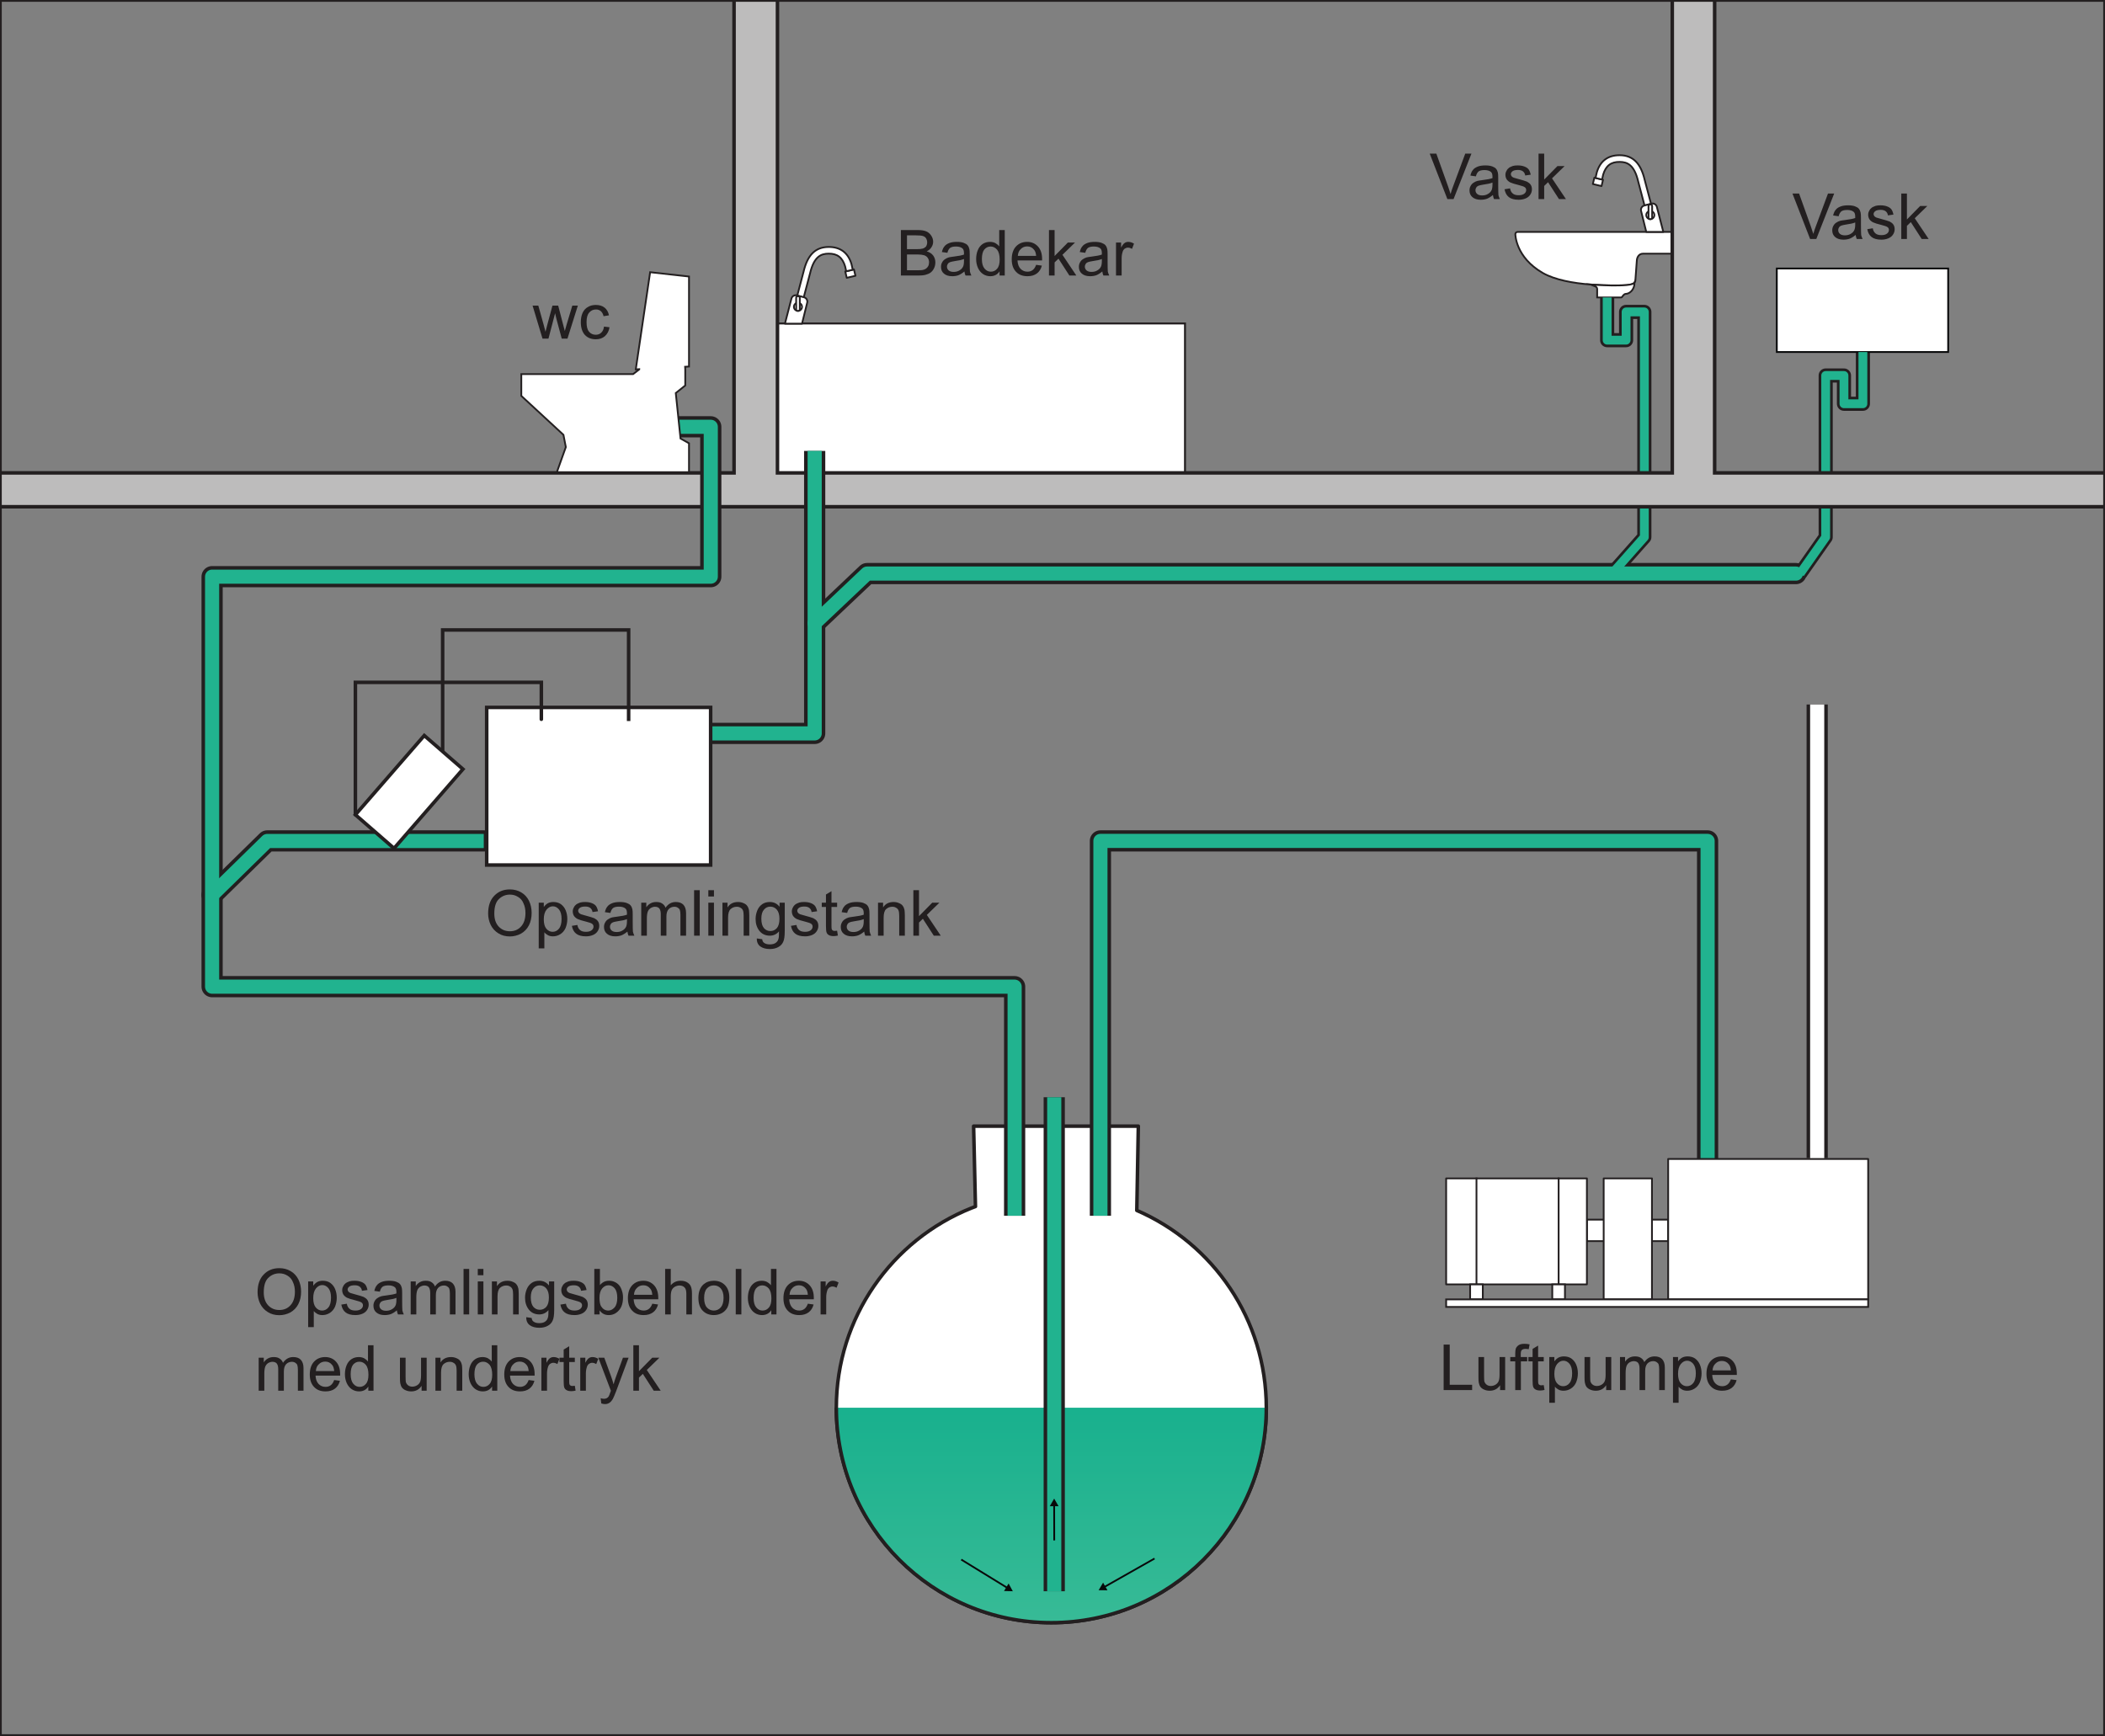 <?xml version="1.0" encoding="UTF-8"?>
<svg xmlns="http://www.w3.org/2000/svg" xmlns:xlink="http://www.w3.org/1999/xlink" width="297.89pt" height="245.7pt" viewBox="0 0 297.89 245.7" version="1.1">
<rect x="0" y="0" width="297.89" height="245.7" fill="#808080" stroke="none"/>
<defs>
<g>
<symbol overflow="visible" id="glyph0-0">
<path style="stroke:none;" d="M 5.625 0 L 5.625 -5.625 L 1.125 -5.625 L 1.125 0 Z M 1.266 -5.484 L 5.484 -5.484 L 5.484 -0.141 L 1.266 -0.141 Z M 1.266 -5.484 "/>
</symbol>
<symbol overflow="visible" id="glyph0-1">
<path style="stroke:none;" d="M 2.281 0 L 3.219 -3.594 L 3.406 -2.797 L 4.156 0 L 4.969 0 L 6.438 -4.672 L 5.656 -4.672 L 4.844 -1.969 L 4.594 -1.078 L 4.359 -1.969 L 3.656 -4.672 L 2.844 -4.672 L 2.109 -1.938 C 1.953 -1.344 1.875 -1.031 1.859 -0.969 L 1.594 -1.984 L 0.844 -4.672 L 0.031 -4.672 L 1.438 0 Z M 2.281 0 "/>
</symbol>
<symbol overflow="visible" id="glyph0-2">
<path style="stroke:none;" d="M 3.25 -0.844 C 3.047 -0.641 2.781 -0.547 2.469 -0.547 C 2.094 -0.547 1.766 -0.688 1.531 -0.969 C 1.281 -1.266 1.172 -1.703 1.172 -2.344 C 1.172 -2.969 1.297 -3.406 1.547 -3.688 C 1.797 -3.984 2.109 -4.125 2.516 -4.125 C 2.781 -4.125 3 -4.047 3.188 -3.891 C 3.375 -3.719 3.516 -3.484 3.578 -3.172 L 4.344 -3.297 C 4.25 -3.766 4.047 -4.125 3.719 -4.391 C 3.406 -4.641 2.984 -4.766 2.484 -4.766 C 2.094 -4.766 1.703 -4.688 1.375 -4.484 C 1.031 -4.297 0.781 -4.016 0.609 -3.641 C 0.438 -3.266 0.359 -2.812 0.359 -2.328 C 0.359 -1.531 0.562 -0.938 0.938 -0.516 C 1.328 -0.109 1.844 0.094 2.484 0.094 C 2.984 0.094 3.422 -0.047 3.766 -0.344 C 4.109 -0.656 4.344 -1.078 4.422 -1.609 L 3.641 -1.703 C 3.594 -1.312 3.453 -1.031 3.25 -0.844 Z M 3.25 -0.844 "/>
</symbol>
<symbol overflow="visible" id="glyph0-3">
<path style="stroke:none;" d="M 3.109 0 C 3.531 0 3.875 -0.031 4.156 -0.109 C 4.438 -0.188 4.672 -0.281 4.859 -0.422 C 5.047 -0.562 5.219 -0.766 5.344 -1.031 C 5.469 -1.281 5.531 -1.562 5.531 -1.875 C 5.531 -2.234 5.422 -2.562 5.219 -2.844 C 5 -3.125 4.703 -3.312 4.312 -3.422 C 4.609 -3.578 4.844 -3.766 4.984 -4.016 C 5.141 -4.25 5.219 -4.516 5.219 -4.797 C 5.219 -5.094 5.125 -5.375 4.953 -5.641 C 4.781 -5.906 4.547 -6.125 4.25 -6.25 C 3.953 -6.375 3.562 -6.438 3.078 -6.438 L 0.656 -6.438 L 0.656 0 Z M 1.516 -5.688 L 2.797 -5.688 C 3.266 -5.688 3.594 -5.656 3.781 -5.594 C 3.969 -5.531 4.125 -5.422 4.219 -5.266 C 4.312 -5.109 4.375 -4.906 4.375 -4.703 C 4.375 -4.469 4.312 -4.281 4.219 -4.125 C 4.094 -3.984 3.938 -3.875 3.719 -3.812 C 3.562 -3.766 3.281 -3.734 2.906 -3.734 L 1.516 -3.734 Z M 1.516 -2.984 L 3 -2.984 C 3.406 -2.984 3.719 -2.938 3.938 -2.875 C 4.172 -2.797 4.344 -2.672 4.453 -2.5 C 4.578 -2.328 4.641 -2.109 4.641 -1.875 C 4.641 -1.672 4.594 -1.469 4.516 -1.328 C 4.422 -1.156 4.312 -1.047 4.188 -0.969 C 4.062 -0.875 3.891 -0.812 3.703 -0.781 C 3.594 -0.766 3.391 -0.75 3.109 -0.75 L 1.516 -0.75 Z M 1.516 -2.984 "/>
</symbol>
<symbol overflow="visible" id="glyph0-4">
<path style="stroke:none;" d="M 3.797 0 L 4.625 0 C 4.531 -0.188 4.469 -0.375 4.422 -0.562 C 4.406 -0.75 4.391 -1.219 4.391 -1.953 L 4.391 -3 C 4.391 -3.359 4.375 -3.594 4.344 -3.734 C 4.297 -3.953 4.219 -4.125 4.094 -4.281 C 3.984 -4.422 3.797 -4.531 3.547 -4.625 C 3.297 -4.719 2.969 -4.766 2.578 -4.766 C 2.172 -4.766 1.812 -4.719 1.516 -4.609 C 1.203 -4.484 0.969 -4.344 0.812 -4.125 C 0.641 -3.938 0.531 -3.656 0.453 -3.328 L 1.234 -3.219 C 1.312 -3.562 1.453 -3.781 1.625 -3.922 C 1.812 -4.047 2.078 -4.109 2.453 -4.109 C 2.859 -4.109 3.156 -4.016 3.359 -3.844 C 3.516 -3.719 3.578 -3.484 3.578 -3.172 C 3.578 -3.141 3.578 -3.062 3.578 -2.969 C 3.281 -2.859 2.812 -2.766 2.156 -2.688 C 1.859 -2.656 1.625 -2.609 1.453 -2.578 C 1.25 -2.516 1.062 -2.438 0.891 -2.312 C 0.719 -2.203 0.578 -2.047 0.484 -1.859 C 0.375 -1.672 0.328 -1.453 0.328 -1.234 C 0.328 -0.844 0.453 -0.516 0.734 -0.281 C 1.016 -0.031 1.406 0.094 1.922 0.094 C 2.234 0.094 2.531 0.047 2.797 -0.047 C 3.062 -0.156 3.344 -0.328 3.641 -0.578 C 3.672 -0.359 3.719 -0.172 3.797 0 Z M 3.578 -2.047 C 3.578 -1.703 3.531 -1.438 3.453 -1.266 C 3.344 -1.031 3.172 -0.859 2.922 -0.719 C 2.688 -0.578 2.422 -0.516 2.109 -0.516 C 1.797 -0.516 1.562 -0.594 1.406 -0.734 C 1.25 -0.875 1.172 -1.047 1.172 -1.266 C 1.172 -1.391 1.203 -1.516 1.281 -1.625 C 1.344 -1.75 1.453 -1.828 1.594 -1.891 C 1.734 -1.938 1.969 -2 2.281 -2.047 C 2.859 -2.125 3.297 -2.219 3.578 -2.344 Z M 3.578 -2.047 "/>
</symbol>
<symbol overflow="visible" id="glyph0-5">
<path style="stroke:none;" d="M 4.344 0 L 4.344 -6.438 L 3.562 -6.438 L 3.562 -4.125 C 3.422 -4.312 3.234 -4.469 3.016 -4.594 C 2.797 -4.703 2.547 -4.766 2.266 -4.766 C 1.875 -4.766 1.531 -4.672 1.219 -4.469 C 0.922 -4.266 0.688 -3.984 0.531 -3.594 C 0.375 -3.219 0.297 -2.797 0.297 -2.328 C 0.297 -1.859 0.391 -1.438 0.562 -1.062 C 0.734 -0.703 0.969 -0.406 1.281 -0.203 C 1.594 0 1.938 0.094 2.297 0.094 C 2.875 0.094 3.312 -0.141 3.609 -0.594 L 3.609 0 Z M 1.453 -3.688 C 1.703 -3.969 1.984 -4.109 2.344 -4.109 C 2.703 -4.109 3 -3.953 3.266 -3.656 C 3.5 -3.359 3.625 -2.891 3.625 -2.266 C 3.625 -1.688 3.516 -1.25 3.266 -0.969 C 3.031 -0.688 2.734 -0.547 2.375 -0.547 C 2.031 -0.547 1.734 -0.688 1.484 -0.984 C 1.234 -1.281 1.109 -1.734 1.109 -2.328 C 1.109 -2.938 1.219 -3.391 1.453 -3.688 Z M 1.453 -3.688 "/>
</symbol>
<symbol overflow="visible" id="glyph0-6">
<path style="stroke:none;" d="M 3.297 -0.781 C 3.094 -0.625 2.844 -0.547 2.562 -0.547 C 2.156 -0.547 1.844 -0.688 1.578 -0.953 C 1.312 -1.234 1.172 -1.625 1.141 -2.141 L 4.625 -2.141 C 4.625 -2.219 4.625 -2.297 4.625 -2.344 C 4.625 -3.109 4.422 -3.703 4.031 -4.125 C 3.641 -4.547 3.125 -4.766 2.516 -4.766 C 1.859 -4.766 1.344 -4.547 0.938 -4.125 C 0.531 -3.688 0.328 -3.078 0.328 -2.297 C 0.328 -1.531 0.531 -0.953 0.938 -0.531 C 1.328 -0.109 1.875 0.094 2.562 0.094 C 3.094 0.094 3.531 -0.031 3.891 -0.297 C 4.234 -0.562 4.469 -0.922 4.594 -1.406 L 3.781 -1.516 C 3.656 -1.172 3.5 -0.938 3.297 -0.781 Z M 1.609 -3.75 C 1.844 -4 2.156 -4.125 2.516 -4.125 C 2.922 -4.125 3.234 -3.969 3.484 -3.656 C 3.656 -3.469 3.75 -3.172 3.781 -2.781 L 1.188 -2.781 C 1.219 -3.188 1.344 -3.516 1.609 -3.75 Z M 1.609 -3.75 "/>
</symbol>
<symbol overflow="visible" id="glyph0-7">
<path style="stroke:none;" d="M 1.391 0 L 1.391 -1.859 L 1.938 -2.391 L 3.484 0 L 4.469 0 L 2.5 -2.938 L 4.281 -4.672 L 3.266 -4.672 L 1.391 -2.766 L 1.391 -6.438 L 0.594 -6.438 L 0.594 0 Z M 1.391 0 "/>
</symbol>
<symbol overflow="visible" id="glyph0-8">
<path style="stroke:none;" d="M 1.375 0 L 1.375 -2.438 C 1.375 -2.766 1.422 -3.078 1.516 -3.359 C 1.562 -3.547 1.672 -3.688 1.797 -3.797 C 1.938 -3.891 2.094 -3.953 2.266 -3.953 C 2.453 -3.953 2.641 -3.891 2.844 -3.781 L 3.125 -4.516 C 2.844 -4.688 2.578 -4.766 2.312 -4.766 C 2.125 -4.766 1.953 -4.719 1.797 -4.609 C 1.641 -4.516 1.469 -4.281 1.297 -3.953 L 1.297 -4.672 L 0.578 -4.672 L 0.578 0 Z M 1.375 0 "/>
</symbol>
<symbol overflow="visible" id="glyph0-9">
<path style="stroke:none;" d="M 3.406 0 L 5.938 -6.438 L 5.062 -6.438 L 3.328 -1.766 C 3.188 -1.406 3.078 -1.062 2.984 -0.719 C 2.875 -1.031 2.766 -1.391 2.641 -1.766 L 0.969 -6.438 L 0.031 -6.438 L 2.531 0 Z M 3.406 0 "/>
</symbol>
<symbol overflow="visible" id="glyph0-10">
<path style="stroke:none;" d="M 0.891 -0.281 C 1.203 -0.031 1.672 0.094 2.281 0.094 C 2.641 0.094 2.969 0.031 3.266 -0.094 C 3.562 -0.219 3.766 -0.391 3.922 -0.625 C 4.078 -0.859 4.156 -1.109 4.156 -1.375 C 4.156 -1.641 4.094 -1.875 3.969 -2.047 C 3.844 -2.234 3.656 -2.359 3.453 -2.469 C 3.219 -2.562 2.828 -2.688 2.281 -2.828 C 1.891 -2.938 1.656 -3 1.578 -3.031 C 1.438 -3.094 1.344 -3.156 1.281 -3.234 C 1.219 -3.328 1.172 -3.422 1.172 -3.516 C 1.172 -3.688 1.266 -3.828 1.406 -3.938 C 1.562 -4.062 1.828 -4.125 2.188 -4.125 C 2.5 -4.125 2.734 -4.047 2.891 -3.922 C 3.062 -3.781 3.172 -3.594 3.203 -3.344 L 3.984 -3.453 C 3.922 -3.766 3.828 -4 3.703 -4.188 C 3.578 -4.359 3.359 -4.516 3.094 -4.609 C 2.812 -4.719 2.5 -4.766 2.141 -4.766 C 1.891 -4.766 1.656 -4.75 1.453 -4.688 C 1.234 -4.609 1.078 -4.531 0.938 -4.453 C 0.781 -4.328 0.641 -4.188 0.562 -4 C 0.453 -3.828 0.406 -3.641 0.406 -3.422 C 0.406 -3.203 0.469 -2.984 0.578 -2.797 C 0.703 -2.625 0.875 -2.469 1.094 -2.359 C 1.328 -2.25 1.719 -2.125 2.297 -1.984 C 2.734 -1.875 3 -1.781 3.109 -1.703 C 3.266 -1.609 3.344 -1.469 3.344 -1.281 C 3.344 -1.094 3.266 -0.922 3.094 -0.781 C 2.906 -0.625 2.641 -0.547 2.281 -0.547 C 1.906 -0.547 1.625 -0.625 1.438 -0.797 C 1.234 -0.969 1.109 -1.203 1.062 -1.516 L 0.281 -1.391 C 0.375 -0.906 0.562 -0.531 0.891 -0.281 Z M 0.891 -0.281 "/>
</symbol>
<symbol overflow="visible" id="glyph0-11">
<path style="stroke:none;" d="M 0.797 -1.531 C 1.047 -1.031 1.406 -0.625 1.891 -0.328 C 2.359 -0.031 2.906 0.109 3.516 0.109 C 4.078 0.109 4.594 -0.031 5.078 -0.281 C 5.562 -0.562 5.938 -0.938 6.203 -1.453 C 6.469 -1.969 6.594 -2.562 6.594 -3.219 C 6.594 -3.859 6.469 -4.422 6.219 -4.938 C 5.969 -5.438 5.609 -5.844 5.125 -6.125 C 4.656 -6.406 4.109 -6.547 3.516 -6.547 C 2.609 -6.547 1.875 -6.25 1.297 -5.641 C 0.719 -5.047 0.438 -4.203 0.438 -3.125 C 0.438 -2.578 0.562 -2.031 0.797 -1.531 Z M 1.969 -5.188 C 2.406 -5.609 2.922 -5.812 3.516 -5.812 C 3.953 -5.812 4.328 -5.703 4.672 -5.484 C 5.016 -5.281 5.281 -4.984 5.438 -4.578 C 5.625 -4.188 5.719 -3.734 5.719 -3.219 C 5.719 -2.391 5.516 -1.75 5.094 -1.297 C 4.688 -0.844 4.156 -0.625 3.516 -0.625 C 2.875 -0.625 2.359 -0.844 1.938 -1.281 C 1.516 -1.734 1.312 -2.344 1.312 -3.125 C 1.312 -4.094 1.531 -4.781 1.969 -5.188 Z M 1.969 -5.188 "/>
</symbol>
<symbol overflow="visible" id="glyph0-12">
<path style="stroke:none;" d="M 1.391 1.797 L 1.391 -0.484 C 1.516 -0.312 1.688 -0.188 1.906 -0.062 C 2.109 0.047 2.344 0.094 2.609 0.094 C 2.969 0.094 3.312 0 3.641 -0.203 C 3.969 -0.406 4.219 -0.703 4.391 -1.078 C 4.547 -1.469 4.641 -1.891 4.641 -2.359 C 4.641 -2.812 4.562 -3.219 4.406 -3.594 C 4.25 -3.969 4.016 -4.25 3.719 -4.469 C 3.422 -4.672 3.062 -4.766 2.656 -4.766 C 2.359 -4.766 2.109 -4.703 1.891 -4.594 C 1.672 -4.469 1.484 -4.297 1.312 -4.062 L 1.312 -4.672 L 0.594 -4.672 L 0.594 1.797 Z M 1.703 -3.688 C 1.969 -4 2.266 -4.156 2.594 -4.156 C 2.938 -4.156 3.219 -4 3.469 -3.703 C 3.703 -3.406 3.828 -2.969 3.828 -2.375 C 3.828 -1.75 3.703 -1.281 3.453 -0.984 C 3.219 -0.688 2.906 -0.547 2.562 -0.547 C 2.219 -0.547 1.922 -0.688 1.672 -0.984 C 1.438 -1.266 1.312 -1.703 1.312 -2.297 C 1.312 -2.906 1.438 -3.359 1.703 -3.688 Z M 1.703 -3.688 "/>
</symbol>
<symbol overflow="visible" id="glyph0-13">
<path style="stroke:none;" d="M 1.391 0 L 1.391 -2.422 C 1.391 -2.844 1.438 -3.172 1.516 -3.391 C 1.609 -3.625 1.734 -3.781 1.922 -3.906 C 2.109 -4.016 2.328 -4.094 2.531 -4.094 C 2.828 -4.094 3.047 -4 3.172 -3.828 C 3.297 -3.641 3.359 -3.391 3.359 -3.031 L 3.359 0 L 4.156 0 L 4.156 -2.703 C 4.156 -3.188 4.266 -3.531 4.484 -3.766 C 4.703 -3.984 4.984 -4.094 5.297 -4.094 C 5.484 -4.094 5.641 -4.047 5.781 -3.953 C 5.906 -3.875 6.016 -3.766 6.062 -3.625 C 6.109 -3.484 6.141 -3.266 6.141 -2.938 L 6.141 0 L 6.938 0 L 6.938 -3.203 C 6.938 -3.734 6.797 -4.125 6.547 -4.391 C 6.297 -4.641 5.953 -4.766 5.484 -4.766 C 4.891 -4.766 4.406 -4.5 4.031 -3.953 C 3.938 -4.219 3.781 -4.406 3.562 -4.547 C 3.344 -4.703 3.062 -4.766 2.719 -4.766 C 2.406 -4.766 2.141 -4.703 1.891 -4.562 C 1.641 -4.422 1.453 -4.234 1.312 -4.016 L 1.312 -4.672 L 0.594 -4.672 L 0.594 0 Z M 1.391 0 "/>
</symbol>
<symbol overflow="visible" id="glyph0-14">
<path style="stroke:none;" d="M 1.375 0 L 1.375 -6.438 L 0.578 -6.438 L 0.578 0 Z M 1.375 0 "/>
</symbol>
<symbol overflow="visible" id="glyph0-15">
<path style="stroke:none;" d="M 1.391 -5.547 L 1.391 -6.438 L 0.594 -6.438 L 0.594 -5.547 Z M 1.391 0 L 1.391 -4.672 L 0.594 -4.672 L 0.594 0 Z M 1.391 0 "/>
</symbol>
<symbol overflow="visible" id="glyph0-16">
<path style="stroke:none;" d="M 1.391 0 L 1.391 -2.547 C 1.391 -3.156 1.516 -3.562 1.75 -3.766 C 2 -3.984 2.281 -4.094 2.625 -4.094 C 2.828 -4.094 3.016 -4.047 3.172 -3.938 C 3.328 -3.859 3.438 -3.719 3.5 -3.562 C 3.562 -3.406 3.594 -3.156 3.594 -2.828 L 3.594 0 L 4.391 0 L 4.391 -2.875 C 4.391 -3.234 4.359 -3.484 4.344 -3.641 C 4.297 -3.859 4.219 -4.062 4.094 -4.219 C 3.984 -4.391 3.797 -4.516 3.562 -4.609 C 3.328 -4.719 3.062 -4.766 2.797 -4.766 C 2.141 -4.766 1.641 -4.516 1.312 -4 L 1.312 -4.672 L 0.594 -4.672 L 0.594 0 Z M 1.391 0 "/>
</symbol>
<symbol overflow="visible" id="glyph0-17">
<path style="stroke:none;" d="M 0.938 1.516 C 1.281 1.766 1.734 1.891 2.297 1.891 C 2.766 1.891 3.156 1.797 3.469 1.625 C 3.797 1.453 4.031 1.219 4.172 0.906 C 4.328 0.609 4.406 0.094 4.406 -0.641 L 4.406 -4.672 L 3.672 -4.672 L 3.672 -4.094 C 3.312 -4.547 2.859 -4.766 2.297 -4.766 C 1.906 -4.766 1.531 -4.672 1.234 -4.469 C 0.922 -4.25 0.688 -3.969 0.531 -3.594 C 0.375 -3.219 0.281 -2.812 0.281 -2.359 C 0.281 -1.703 0.453 -1.156 0.812 -0.688 C 1.172 -0.234 1.672 0 2.297 0 C 2.812 0 3.25 -0.203 3.594 -0.609 C 3.594 -0.094 3.578 0.25 3.531 0.391 C 3.469 0.672 3.344 0.859 3.125 1.016 C 2.938 1.156 2.656 1.234 2.281 1.234 C 1.938 1.234 1.672 1.156 1.484 1.016 C 1.328 0.906 1.234 0.734 1.219 0.5 L 0.453 0.391 C 0.438 0.891 0.609 1.266 0.938 1.516 Z M 1.469 -3.688 C 1.703 -3.969 2 -4.109 2.359 -4.109 C 2.719 -4.109 3.031 -3.969 3.281 -3.688 C 3.531 -3.391 3.656 -2.969 3.656 -2.391 C 3.656 -1.797 3.531 -1.359 3.297 -1.078 C 3.047 -0.797 2.734 -0.656 2.375 -0.656 C 2 -0.656 1.703 -0.797 1.453 -1.078 C 1.219 -1.359 1.094 -1.812 1.094 -2.406 C 1.094 -2.984 1.219 -3.406 1.469 -3.688 Z M 1.469 -3.688 "/>
</symbol>
<symbol overflow="visible" id="glyph0-18">
<path style="stroke:none;" d="M 1.969 -0.672 C 1.859 -0.672 1.766 -0.688 1.703 -0.734 C 1.641 -0.781 1.594 -0.812 1.562 -0.891 C 1.531 -0.953 1.516 -1.094 1.516 -1.328 L 1.516 -4.062 L 2.312 -4.062 L 2.312 -4.672 L 1.516 -4.672 L 1.516 -6.297 L 0.734 -5.828 L 0.734 -4.672 L 0.141 -4.672 L 0.141 -4.062 L 0.734 -4.062 L 0.734 -1.375 C 0.734 -0.891 0.766 -0.578 0.828 -0.438 C 0.891 -0.281 1 -0.156 1.156 -0.078 C 1.312 0.016 1.531 0.062 1.828 0.062 C 2 0.062 2.203 0.031 2.422 -0.016 L 2.312 -0.703 C 2.172 -0.688 2.047 -0.672 1.969 -0.672 Z M 1.969 -0.672 "/>
</symbol>
<symbol overflow="visible" id="glyph0-19">
<path style="stroke:none;" d="M 1.328 -0.578 C 1.641 -0.125 2.062 0.094 2.625 0.094 C 3.172 0.094 3.641 -0.109 4.047 -0.562 C 4.438 -0.984 4.641 -1.609 4.641 -2.406 C 4.641 -2.75 4.594 -3.062 4.484 -3.359 C 4.406 -3.641 4.281 -3.891 4.109 -4.109 C 3.938 -4.312 3.719 -4.484 3.469 -4.594 C 3.219 -4.719 2.938 -4.766 2.656 -4.766 C 2.141 -4.766 1.703 -4.562 1.375 -4.141 L 1.375 -6.438 L 0.578 -6.438 L 0.578 0 L 1.328 0 Z M 1.688 -3.672 C 1.938 -3.969 2.234 -4.125 2.578 -4.125 C 2.922 -4.125 3.219 -3.984 3.469 -3.688 C 3.703 -3.406 3.828 -2.953 3.828 -2.344 C 3.828 -1.75 3.703 -1.297 3.453 -1 C 3.188 -0.703 2.891 -0.547 2.562 -0.547 C 2.125 -0.547 1.797 -0.75 1.531 -1.156 C 1.391 -1.406 1.312 -1.812 1.312 -2.359 C 1.312 -2.938 1.438 -3.375 1.688 -3.672 Z M 1.688 -3.672 "/>
</symbol>
<symbol overflow="visible" id="glyph0-20">
<path style="stroke:none;" d="M 1.391 0 L 1.391 -2.547 C 1.391 -2.922 1.438 -3.203 1.516 -3.406 C 1.609 -3.625 1.75 -3.781 1.953 -3.906 C 2.156 -4.016 2.375 -4.094 2.609 -4.094 C 2.922 -4.094 3.172 -4 3.344 -3.812 C 3.516 -3.641 3.594 -3.344 3.594 -2.953 L 3.594 0 L 4.391 0 L 4.391 -2.953 C 4.391 -3.406 4.328 -3.766 4.219 -4 C 4.109 -4.234 3.922 -4.422 3.672 -4.562 C 3.422 -4.703 3.125 -4.766 2.781 -4.766 C 2.219 -4.766 1.75 -4.547 1.391 -4.125 L 1.391 -6.438 L 0.594 -6.438 L 0.594 0 Z M 1.391 0 "/>
</symbol>
<symbol overflow="visible" id="glyph0-21">
<path style="stroke:none;" d="M 0.906 -0.531 C 1.312 -0.109 1.844 0.094 2.484 0.094 C 2.891 0.094 3.266 0 3.625 -0.188 C 3.953 -0.375 4.219 -0.641 4.406 -0.984 C 4.578 -1.328 4.672 -1.797 4.672 -2.406 C 4.672 -3.141 4.469 -3.719 4.062 -4.141 C 3.656 -4.562 3.125 -4.766 2.484 -4.766 C 1.906 -4.766 1.422 -4.594 1.016 -4.25 C 0.547 -3.828 0.297 -3.188 0.297 -2.344 C 0.297 -1.547 0.5 -0.938 0.906 -0.531 Z M 1.5 -3.672 C 1.766 -3.969 2.094 -4.109 2.484 -4.109 C 2.875 -4.109 3.203 -3.969 3.469 -3.672 C 3.719 -3.375 3.859 -2.938 3.859 -2.359 C 3.859 -1.75 3.719 -1.297 3.469 -1 C 3.203 -0.703 2.875 -0.547 2.484 -0.547 C 2.094 -0.547 1.766 -0.688 1.5 -0.984 C 1.234 -1.281 1.109 -1.734 1.109 -2.328 C 1.109 -2.922 1.234 -3.375 1.5 -3.672 Z M 1.5 -3.672 "/>
</symbol>
<symbol overflow="visible" id="glyph0-22">
<path style="stroke:none;" d=""/>
</symbol>
<symbol overflow="visible" id="glyph0-23">
<path style="stroke:none;" d="M 4.359 0 L 4.359 -4.672 L 3.562 -4.672 L 3.562 -2.172 C 3.562 -1.766 3.516 -1.469 3.438 -1.266 C 3.344 -1.047 3.203 -0.891 3 -0.766 C 2.797 -0.641 2.562 -0.578 2.328 -0.578 C 2.094 -0.578 1.891 -0.641 1.734 -0.766 C 1.578 -0.875 1.469 -1.047 1.406 -1.25 C 1.391 -1.391 1.375 -1.672 1.375 -2.094 L 1.375 -4.672 L 0.578 -4.672 L 0.578 -1.781 C 0.578 -1.438 0.594 -1.203 0.625 -1.047 C 0.672 -0.812 0.75 -0.609 0.859 -0.453 C 0.984 -0.297 1.156 -0.156 1.391 -0.062 C 1.641 0.047 1.891 0.094 2.172 0.094 C 2.797 0.094 3.281 -0.156 3.641 -0.688 L 3.641 0 Z M 4.359 0 "/>
</symbol>
<symbol overflow="visible" id="glyph0-24">
<path style="stroke:none;" d="M 1.078 1.891 C 1.328 1.891 1.531 1.828 1.719 1.703 C 1.906 1.578 2.062 1.391 2.203 1.141 C 2.312 0.938 2.453 0.594 2.656 0.078 L 4.422 -4.672 L 3.625 -4.672 L 2.625 -1.938 C 2.5 -1.609 2.391 -1.25 2.297 -0.906 C 2.203 -1.266 2.094 -1.625 1.969 -1.969 L 0.984 -4.672 L 0.141 -4.672 L 1.922 0.016 C 1.875 0.094 1.859 0.156 1.844 0.203 C 1.734 0.516 1.656 0.719 1.609 0.797 C 1.531 0.906 1.453 0.984 1.344 1.047 C 1.234 1.109 1.094 1.141 0.922 1.141 C 0.797 1.141 0.641 1.109 0.469 1.062 L 0.562 1.797 C 0.75 1.859 0.922 1.891 1.078 1.891 Z M 1.078 1.891 "/>
</symbol>
<symbol overflow="visible" id="glyph0-25">
<path style="stroke:none;" d="M 4.688 0 L 4.688 -0.75 L 1.516 -0.75 L 1.516 -6.438 L 0.656 -6.438 L 0.656 0 Z M 4.688 0 "/>
</symbol>
<symbol overflow="visible" id="glyph0-26">
<path style="stroke:none;" d="M 1.578 0 L 1.578 -4.062 L 2.469 -4.062 L 2.469 -4.672 L 1.562 -4.672 L 1.562 -5.109 C 1.562 -5.375 1.609 -5.578 1.719 -5.672 C 1.812 -5.766 1.984 -5.828 2.219 -5.828 C 2.359 -5.828 2.531 -5.812 2.688 -5.781 L 2.812 -6.469 C 2.531 -6.531 2.297 -6.547 2.062 -6.547 C 1.734 -6.547 1.453 -6.484 1.266 -6.359 C 1.078 -6.234 0.938 -6.062 0.859 -5.875 C 0.812 -5.719 0.781 -5.484 0.781 -5.172 L 0.781 -4.672 L 0.078 -4.672 L 0.078 -4.062 L 0.781 -4.062 L 0.781 0 Z M 1.578 0 "/>
</symbol>
</g>
<clipPath id="clip1">
  <path d="M 118 199 L 180 199 L 180 230 L 118 230 Z M 118 199 "/>
</clipPath>
<clipPath id="clip2">
  <path d="M 118.352 199.238 C 118.352 216.043 131.973 229.664 148.777 229.664 C 165.582 229.664 179.203 216.043 179.203 199.238 "/>
</clipPath>
<clipPath id="clip3">
  <path d="M 118.352 199.238 C 118.352 216.043 131.973 229.664 148.777 229.664 C 165.582 229.664 179.203 216.043 179.203 199.238 "/>
</clipPath>
<linearGradient id="linear0" gradientUnits="userSpaceOnUse" x1="-0" y1="0" x2="1" y2="0" gradientTransform="matrix(-0,-30.427,30.427,-0,148.777,229.666)">
<stop offset="0" style="stop-color:rgb(21.57%,73.106%,58.876%);stop-opacity:1;"/>
<stop offset="0.031" style="stop-color:rgb(21.381%,73.042%,58.766%);stop-opacity:1;"/>
<stop offset="0.062" style="stop-color:rgb(21.001%,72.919%,58.679%);stop-opacity:1;"/>
<stop offset="0.078" style="stop-color:rgb(20.798%,72.85%,58.575%);stop-opacity:1;"/>
<stop offset="0.094" style="stop-color:rgb(20.609%,72.784%,58.463%);stop-opacity:1;"/>
<stop offset="0.125" style="stop-color:rgb(20.241%,72.665%,58.38%);stop-opacity:1;"/>
<stop offset="0.156" style="stop-color:rgb(19.861%,72.542%,58.295%);stop-opacity:1;"/>
<stop offset="0.188" style="stop-color:rgb(19.481%,72.418%,58.218%);stop-opacity:1;"/>
<stop offset="0.219" style="stop-color:rgb(19.101%,72.295%,58.133%);stop-opacity:1;"/>
<stop offset="0.234" style="stop-color:rgb(18.867%,72.215%,58.035%);stop-opacity:1;"/>
<stop offset="0.25" style="stop-color:rgb(18.678%,72.151%,57.924%);stop-opacity:1;"/>
<stop offset="0.281" style="stop-color:rgb(18.341%,72.041%,57.841%);stop-opacity:1;"/>
<stop offset="0.312" style="stop-color:rgb(17.961%,71.918%,57.759%);stop-opacity:1;"/>
<stop offset="0.344" style="stop-color:rgb(17.581%,71.794%,57.686%);stop-opacity:1;"/>
<stop offset="0.375" style="stop-color:rgb(17.201%,71.671%,57.603%);stop-opacity:1;"/>
<stop offset="0.391" style="stop-color:rgb(16.937%,71.584%,57.512%);stop-opacity:1;"/>
<stop offset="0.406" style="stop-color:rgb(16.748%,71.519%,57.404%);stop-opacity:1;"/>
<stop offset="0.438" style="stop-color:rgb(16.441%,71.419%,57.32%);stop-opacity:1;"/>
<stop offset="0.469" style="stop-color:rgb(16.061%,71.295%,57.239%);stop-opacity:1;"/>
<stop offset="0.5" style="stop-color:rgb(15.681%,71.172%,57.169%);stop-opacity:1;"/>
<stop offset="0.531" style="stop-color:rgb(15.302%,71.048%,57.089%);stop-opacity:1;"/>
<stop offset="0.547" style="stop-color:rgb(15.007%,70.952%,57.005%);stop-opacity:1;"/>
<stop offset="0.562" style="stop-color:rgb(14.818%,70.888%,56.9%);stop-opacity:1;"/>
<stop offset="0.594" style="stop-color:rgb(14.542%,70.796%,56.815%);stop-opacity:1;"/>
<stop offset="0.625" style="stop-color:rgb(14.162%,70.673%,56.738%);stop-opacity:1;"/>
<stop offset="0.656" style="stop-color:rgb(13.782%,70.551%,56.67%);stop-opacity:1;"/>
<stop offset="0.688" style="stop-color:rgb(13.402%,70.427%,56.593%);stop-opacity:1;"/>
<stop offset="0.703" style="stop-color:rgb(13.077%,70.322%,56.516%);stop-opacity:1;"/>
<stop offset="0.719" style="stop-color:rgb(12.888%,70.258%,56.413%);stop-opacity:1;"/>
<stop offset="0.75" style="stop-color:rgb(12.642%,70.175%,56.325%);stop-opacity:1;"/>
<stop offset="0.781" style="stop-color:rgb(12.262%,70.053%,56.252%);stop-opacity:1;"/>
<stop offset="0.812" style="stop-color:rgb(11.882%,69.93%,56.186%);stop-opacity:1;"/>
<stop offset="0.844" style="stop-color:rgb(11.502%,69.807%,56.113%);stop-opacity:1;"/>
<stop offset="0.859" style="stop-color:rgb(11.147%,69.691%,56.042%);stop-opacity:1;"/>
<stop offset="0.875" style="stop-color:rgb(10.957%,69.627%,55.942%);stop-opacity:1;"/>
<stop offset="0.906" style="stop-color:rgb(10.742%,69.556%,55.852%);stop-opacity:1;"/>
<stop offset="0.938" style="stop-color:rgb(10.362%,69.434%,55.782%);stop-opacity:1;"/>
<stop offset="0.969" style="stop-color:rgb(9.982%,69.31%,55.719%);stop-opacity:1;"/>
<stop offset="1" style="stop-color:rgb(9.604%,69.188%,55.649%);stop-opacity:1;"/>
</linearGradient>
<clipPath id="clip4">
  <path d="M 0.125 0.125 L 297.762 0.125 L 297.762 72 L 0.125 72 Z M 0.125 0.125 "/>
</clipPath>
<clipPath id="clip5">
  <path d="M 0.125 0.125 L 297.762 0.125 L 297.762 79 L 0.125 79 Z M 0.125 0.125 "/>
</clipPath>
<clipPath id="clip6">
  <path d="M 0 0 L 297.891 0 L 297.891 245.699 L 0 245.699 Z M 0 0 "/>
</clipPath>
</defs>
<g id="surface1">
<path style="fill:none;stroke-width:30;stroke-linecap:round;stroke-linejoin:round;stroke:rgb(13.73%,12.16%,12.549%);stroke-opacity:1;stroke-miterlimit:500;" d="M 684.609 1266.844 L 378.164 1266.844 L 300.156 1190.438 " transform="matrix(0.1,0,0,-0.1,0,245.7)"/>
<path style=" stroke:none;fill-rule:nonzero;fill:rgb(100%,100%,100%);fill-opacity:1;" d="M 161.09 159.387 L 137.781 159.387 L 138.043 170.762 C 137.844 170.836 137.645 170.91 137.449 170.988 C 126.254 175.484 118.352 186.438 118.352 199.238 C 118.352 216.043 131.973 229.664 148.777 229.664 C 165.582 229.664 179.203 216.043 179.203 199.238 C 179.203 186.734 171.66 175.988 160.875 171.312 L 161.09 159.387 "/>
<path style="fill:none;stroke-width:5;stroke-linecap:butt;stroke-linejoin:round;stroke:rgb(13.73%,12.16%,12.549%);stroke-opacity:1;stroke-miterlimit:500;" d="M 1610.898 863.133 L 1377.812 863.133 L 1380.43 749.383 C 1378.438 748.641 1376.445 747.898 1374.492 747.117 C 1262.539 702.156 1183.516 592.625 1183.516 464.617 C 1183.516 296.57 1319.727 160.359 1487.773 160.359 C 1655.82 160.359 1792.031 296.57 1792.031 464.617 C 1792.031 589.656 1716.602 697.117 1608.75 743.875 Z M 1610.898 863.133 " transform="matrix(0.1,0,0,-0.1,0,245.7)"/>
<g clip-path="url(#clip1)" clip-rule="nonzero">
<g clip-path="url(#clip2)" clip-rule="nonzero">
<g clip-path="url(#clip3)" clip-rule="nonzero">
<path style=" stroke:none;fill-rule:nonzero;fill:url(#linear0);" d="M 118.352 229.664 L 179.203 229.664 L 179.203 199.238 L 118.352 199.238 Z M 118.352 229.664 "/>
</g>
</g>
</g>
<path style="fill:none;stroke-width:5;stroke-linecap:butt;stroke-linejoin:miter;stroke:rgb(13.73%,12.16%,12.549%);stroke-opacity:1;stroke-miterlimit:10;" d="M 1183.516 464.617 C 1183.516 296.57 1319.727 160.359 1487.773 160.359 C 1655.82 160.359 1792.031 296.57 1792.031 464.617 " transform="matrix(0.1,0,0,-0.1,0,245.7)"/>
<path style="fill:none;stroke-width:30;stroke-linecap:butt;stroke-linejoin:round;stroke:rgb(13.73%,12.16%,12.549%);stroke-opacity:1;stroke-miterlimit:500;" d="M 1491.914 904.07 L 1491.914 204.891 " transform="matrix(0.1,0,0,-0.1,0,245.7)"/>
<path style="fill:none;stroke-width:20;stroke-linecap:butt;stroke-linejoin:round;stroke:rgb(12.891%,70.242%,56.075%);stroke-opacity:1;stroke-miterlimit:500;" d="M 1491.914 904.07 L 1491.914 204.891 " transform="matrix(0.1,0,0,-0.1,0,245.7)"/>
<path style="fill:none;stroke-width:2.5;stroke-linecap:butt;stroke-linejoin:round;stroke:rgb(3.397%,3.68%,3.961%);stroke-opacity:1;stroke-miterlimit:4;" d="M 1360.273 249.734 L 1425.664 209.578 " transform="matrix(0.1,0,0,-0.1,0,245.7)"/>
<path style=" stroke:none;fill-rule:nonzero;fill:rgb(3.397%,3.68%,3.961%);fill-opacity:1;" d="M 142.082 225.18 L 143.328 225.211 L 142.734 224.117 Z M 142.082 225.18 "/>
<path style="fill:none;stroke-width:2.5;stroke-linecap:butt;stroke-linejoin:round;stroke:rgb(3.397%,3.68%,3.961%);stroke-opacity:1;stroke-miterlimit:4;" d="M 1633.867 251.18 L 1562.539 210.75 " transform="matrix(0.1,0,0,-0.1,0,245.7)"/>
<path style=" stroke:none;fill-rule:nonzero;fill:rgb(3.397%,3.68%,3.961%);fill-opacity:1;" d="M 156.105 223.992 L 155.473 225.066 L 156.723 225.078 Z M 156.105 223.992 "/>
<path style="fill:none;stroke-width:2.5;stroke-linecap:butt;stroke-linejoin:round;stroke:rgb(3.397%,3.68%,3.961%);stroke-opacity:1;stroke-miterlimit:4;" d="M 1491.914 276.805 L 1491.797 327.078 " transform="matrix(0.1,0,0,-0.1,0,245.7)"/>
<path style=" stroke:none;fill-rule:nonzero;fill:rgb(3.397%,3.68%,3.961%);fill-opacity:1;" d="M 149.805 213.176 L 149.18 212.098 L 148.559 213.18 Z M 149.805 213.176 "/>
<path style="fill:none;stroke-width:30;stroke-linecap:butt;stroke-linejoin:round;stroke:rgb(13.73%,12.16%,12.549%);stroke-opacity:1;stroke-miterlimit:500;" d="M 2571.602 817.938 L 2571.602 1459.93 " transform="matrix(0.1,0,0,-0.1,0,245.7)"/>
<path style="fill:none;stroke-width:30;stroke-linecap:round;stroke-linejoin:round;stroke:rgb(13.73%,12.16%,12.549%);stroke-opacity:1;stroke-miterlimit:500;" d="M 1152.891 1575.008 L 1226.992 1645.203 L 2541.562 1645.203 " transform="matrix(0.1,0,0,-0.1,0,245.7)"/>
<path style="fill:none;stroke-width:20;stroke-linecap:butt;stroke-linejoin:round;stroke:rgb(13.73%,12.16%,12.549%);stroke-opacity:1;stroke-miterlimit:500;" d="M 2274.375 2036.023 L 2274.375 1975.555 L 2301.172 1975.555 L 2301.172 2015.555 L 2326.992 2015.555 L 2326.992 1696.805 L 2281.289 1645.203 " transform="matrix(0.1,0,0,-0.1,0,245.7)"/>
<path style="fill:none;stroke-width:20;stroke-linecap:butt;stroke-linejoin:round;stroke:rgb(13.73%,12.16%,12.549%);stroke-opacity:1;stroke-miterlimit:500;" d="M 2636.289 1958.797 L 2636.289 1885.555 L 2609.492 1885.555 L 2609.492 1925.555 L 2583.633 1925.555 L 2583.633 1696.805 L 2547.422 1645.203 " transform="matrix(0.1,0,0,-0.1,0,245.7)"/>
<path style=" stroke:none;fill-rule:nonzero;fill:rgb(100%,100%,100%);fill-opacity:1;" d="M 236.07 175.656 L 224.57 175.656 L 224.57 172.617 L 236.07 172.617 L 236.07 175.656 "/>
<path style="fill:none;stroke-width:2.5;stroke-linecap:square;stroke-linejoin:round;stroke:rgb(13.73%,12.16%,12.549%);stroke-opacity:1;stroke-miterlimit:500;" d="M 2360.703 700.438 L 2245.703 700.438 L 2245.703 730.828 L 2360.703 730.828 Z M 2360.703 700.438 " transform="matrix(0.1,0,0,-0.1,0,245.7)"/>
<path style=" stroke:none;fill-rule:nonzero;fill:rgb(100%,100%,100%);fill-opacity:1;" d="M 264.375 183.906 L 236.07 183.906 L 236.07 164.031 L 264.375 164.031 L 264.375 183.906 "/>
<path style="fill:none;stroke-width:2.5;stroke-linecap:square;stroke-linejoin:round;stroke:rgb(13.73%,12.16%,12.549%);stroke-opacity:1;stroke-miterlimit:500;" d="M 2643.75 617.938 L 2360.703 617.938 L 2360.703 816.688 L 2643.75 816.688 Z M 2643.75 617.938 " transform="matrix(0.1,0,0,-0.1,0,245.7)"/>
<path style=" stroke:none;fill-rule:nonzero;fill:rgb(100%,100%,100%);fill-opacity:1;" d="M 224.57 181.781 L 204.652 181.781 L 204.652 166.781 L 224.57 166.781 L 224.57 181.781 "/>
<path style="fill:none;stroke-width:2.5;stroke-linecap:square;stroke-linejoin:round;stroke:rgb(13.73%,12.16%,12.549%);stroke-opacity:1;stroke-miterlimit:500;" d="M 2245.703 639.188 L 2046.523 639.188 L 2046.523 789.188 L 2245.703 789.188 Z M 2245.703 639.188 " transform="matrix(0.1,0,0,-0.1,0,245.7)"/>
<path style=" stroke:none;fill-rule:nonzero;fill:rgb(100%,100%,100%);fill-opacity:1;" d="M 233.777 183.906 L 226.945 183.906 L 226.945 166.781 L 233.777 166.781 L 233.777 183.906 "/>
<path style="fill:none;stroke-width:2.5;stroke-linecap:square;stroke-linejoin:round;stroke:rgb(13.73%,12.16%,12.549%);stroke-opacity:1;stroke-miterlimit:500;" d="M 2337.773 617.938 L 2269.453 617.938 L 2269.453 789.188 L 2337.773 789.188 Z M 2337.773 617.938 " transform="matrix(0.1,0,0,-0.1,0,245.7)"/>
<path style="fill:none;stroke-width:2.5;stroke-linecap:square;stroke-linejoin:round;stroke:rgb(13.73%,12.16%,12.549%);stroke-opacity:1;stroke-miterlimit:500;" d="M 2089.453 639.266 L 2089.453 789.266 " transform="matrix(0.1,0,0,-0.1,0,245.7)"/>
<path style="fill:none;stroke-width:2.5;stroke-linecap:square;stroke-linejoin:round;stroke:rgb(13.73%,12.16%,12.549%);stroke-opacity:1;stroke-miterlimit:500;" d="M 2205.703 639.266 L 2205.703 789.266 " transform="matrix(0.1,0,0,-0.1,0,245.7)"/>
<path style=" stroke:none;fill-rule:nonzero;fill:rgb(100%,100%,100%);fill-opacity:1;" d="M 209.84 183.906 L 208.047 183.906 L 208.047 181.781 L 209.84 181.781 L 209.84 183.906 "/>
<path style="fill:none;stroke-width:2.5;stroke-linecap:butt;stroke-linejoin:miter;stroke:rgb(13.73%,12.16%,12.549%);stroke-opacity:1;stroke-miterlimit:500;" d="M 2098.398 617.938 L 2080.469 617.938 L 2080.469 639.188 L 2098.398 639.188 Z M 2098.398 617.938 " transform="matrix(0.1,0,0,-0.1,0,245.7)"/>
<path style=" stroke:none;fill-rule:nonzero;fill:rgb(100%,100%,100%);fill-opacity:1;" d="M 221.465 183.906 L 219.672 183.906 L 219.672 181.781 L 221.465 181.781 L 221.465 183.906 "/>
<path style="fill:none;stroke-width:2.5;stroke-linecap:butt;stroke-linejoin:miter;stroke:rgb(13.73%,12.16%,12.549%);stroke-opacity:1;stroke-miterlimit:500;" d="M 2214.648 617.938 L 2196.719 617.938 L 2196.719 639.188 L 2214.648 639.188 Z M 2214.648 617.938 " transform="matrix(0.1,0,0,-0.1,0,245.7)"/>
<path style=" stroke:none;fill-rule:nonzero;fill:rgb(100%,100%,100%);fill-opacity:1;" d="M 264.375 184.973 L 204.652 184.973 L 204.652 183.906 L 264.375 183.906 L 264.375 184.973 "/>
<path style="fill:none;stroke-width:2.5;stroke-linecap:butt;stroke-linejoin:miter;stroke:rgb(13.73%,12.16%,12.549%);stroke-opacity:1;stroke-miterlimit:500;" d="M 2643.75 607.273 L 2046.523 607.273 L 2046.523 617.938 L 2643.75 617.938 Z M 2643.75 607.273 " transform="matrix(0.1,0,0,-0.1,0,245.7)"/>
<path style=" stroke:none;fill-rule:nonzero;fill:rgb(100%,100%,100%);fill-opacity:1;" d="M 231.637 36.871 L 231.43 39.672 C 231.43 40.32 230.344 40.383 229.594 40.383 C 228.844 40.383 221.816 40.645 218.312 38.625 C 214.445 36.391 214.445 33.141 214.445 33.141 C 214.445 32.969 214.586 32.824 214.762 32.824 L 236.379 32.824 C 236.555 32.824 236.695 32.969 236.695 33.141 L 236.695 35.902 C 235.438 35.902 232.516 35.902 232.516 35.902 C 231.883 35.902 231.656 36.48 231.637 36.871 "/>
<path style="fill:none;stroke-width:2.5;stroke-linecap:butt;stroke-linejoin:miter;stroke:rgb(13.73%,12.16%,12.549%);stroke-opacity:1;stroke-miterlimit:10;" d="M 2316.367 2088.289 L 2314.297 2060.281 C 2314.297 2053.797 2303.438 2053.172 2295.938 2053.172 C 2288.438 2053.172 2218.164 2050.555 2183.125 2070.75 C 2144.453 2093.094 2144.453 2125.594 2144.453 2125.594 C 2144.453 2127.312 2145.859 2128.758 2147.617 2128.758 L 2363.789 2128.758 C 2365.547 2128.758 2366.953 2127.312 2366.953 2125.594 L 2366.953 2097.977 C 2354.375 2097.977 2325.156 2097.977 2325.156 2097.977 C 2318.828 2097.977 2316.562 2092.195 2316.367 2088.289 Z M 2316.367 2088.289 " transform="matrix(0.1,0,0,-0.1,0,245.7)"/>
<path style=" stroke:none;fill-rule:nonzero;fill:rgb(100%,100%,100%);fill-opacity:1;" d="M 225.078 40.27 C 225.492 40.461 226.023 40.508 226.023 40.895 C 226.023 41.277 226.023 42.098 226.023 42.098 C 226.023 42.098 229.301 42.098 229.438 42.098 C 229.574 42.098 229.738 41.586 230.109 41.586 C 230.477 41.586 231.305 41.156 231.305 40 C 230.957 40.715 225.078 40.27 225.078 40.27 "/>
<path style="fill:none;stroke-width:2.5;stroke-linecap:butt;stroke-linejoin:miter;stroke:rgb(13.73%,12.16%,12.549%);stroke-opacity:1;stroke-miterlimit:10;" d="M 2250.781 2054.305 C 2254.922 2052.391 2260.234 2051.922 2260.234 2048.055 C 2260.234 2044.227 2260.234 2036.023 2260.234 2036.023 C 2260.234 2036.023 2293.008 2036.023 2294.375 2036.023 C 2295.742 2036.023 2297.383 2041.141 2301.094 2041.141 C 2304.766 2041.141 2313.047 2045.438 2313.047 2057 C 2309.57 2049.852 2250.781 2054.305 2250.781 2054.305 Z M 2250.781 2054.305 " transform="matrix(0.1,0,0,-0.1,0,245.7)"/>
<path style=" stroke:none;fill-rule:nonzero;fill:rgb(100%,100%,100%);fill-opacity:1;" d="M 226.641 26.336 L 225.414 26.047 L 225.625 25.148 L 226.852 25.438 L 226.641 26.336 "/>
<path style="fill:none;stroke-width:2.5;stroke-linecap:round;stroke-linejoin:round;stroke:rgb(13.73%,12.16%,12.549%);stroke-opacity:1;stroke-miterlimit:10;" d="M 2266.406 2193.641 L 2254.141 2196.531 L 2256.25 2205.516 L 2268.516 2202.625 Z M 2266.406 2193.641 " transform="matrix(0.1,0,0,-0.1,0,245.7)"/>
<path style=" stroke:none;fill-rule:nonzero;fill:rgb(100%,100%,100%);fill-opacity:1;" d="M 232.734 29.113 L 231.832 25.691 C 231.266 23.266 230.242 22.926 229.223 22.914 C 227.977 22.895 227.25 23.457 226.871 24.715 L 226.719 25.406 L 225.789 25.188 L 225.98 24.367 C 226.457 22.789 227.547 21.953 229.23 21.969 C 231.078 21.984 232.195 23.098 232.75 25.465 L 233.652 28.871 L 232.734 29.113 "/>
<path style="fill:none;stroke-width:2.5;stroke-linecap:round;stroke-linejoin:round;stroke:rgb(13.73%,12.16%,12.549%);stroke-opacity:1;stroke-miterlimit:10;" d="M 2327.344 2165.867 L 2318.32 2200.086 C 2312.656 2224.344 2302.422 2227.742 2292.227 2227.859 C 2279.766 2228.055 2272.5 2222.43 2268.711 2209.852 L 2267.188 2202.938 L 2257.891 2205.125 L 2259.805 2213.328 C 2264.57 2229.109 2275.469 2237.469 2292.305 2237.312 C 2310.781 2237.156 2321.953 2226.023 2327.5 2202.352 L 2336.523 2168.289 Z M 2327.344 2165.867 " transform="matrix(0.1,0,0,-0.1,0,245.7)"/>
<path style=" stroke:none;fill-rule:nonzero;fill:rgb(100%,100%,100%);fill-opacity:1;" d="M 235.387 32.824 L 232.973 32.824 L 232.238 29.859 C 232.152 29.52 232.355 29.176 232.695 29.09 L 233.703 28.82 C 234.039 28.734 234.383 28.938 234.469 29.273 L 235.387 32.824 "/>
<path style="fill:none;stroke-width:2.5;stroke-linecap:round;stroke-linejoin:round;stroke:rgb(13.73%,12.16%,12.549%);stroke-opacity:1;stroke-miterlimit:10;" d="M 2353.867 2128.758 L 2329.727 2128.758 L 2322.383 2158.406 C 2321.523 2161.805 2323.555 2165.242 2326.953 2166.102 L 2337.031 2168.797 C 2340.391 2169.656 2343.828 2167.625 2344.688 2164.266 Z M 2353.867 2128.758 " transform="matrix(0.1,0,0,-0.1,0,245.7)"/>
<path style=" stroke:none;fill-rule:nonzero;fill:rgb(100%,100%,100%);fill-opacity:1;" d="M 234.117 30.438 C 234.117 30.758 233.863 31.012 233.547 31.012 C 233.23 31.012 232.973 30.758 232.973 30.438 C 232.973 30.121 233.23 29.867 233.547 29.867 C 233.863 29.867 234.117 30.121 234.117 30.438 "/>
<path style="fill:none;stroke-width:2.5;stroke-linecap:round;stroke-linejoin:round;stroke:rgb(13.73%,12.16%,12.549%);stroke-opacity:1;stroke-miterlimit:10;" d="M 2341.172 2152.625 C 2341.172 2149.422 2338.633 2146.883 2335.469 2146.883 C 2332.305 2146.883 2329.727 2149.422 2329.727 2152.625 C 2329.727 2155.789 2332.305 2158.328 2335.469 2158.328 C 2338.633 2158.328 2341.172 2155.789 2341.172 2152.625 Z M 2341.172 2152.625 " transform="matrix(0.1,0,0,-0.1,0,245.7)"/>
<path style=" stroke:none;fill-rule:nonzero;fill:rgb(100%,100%,100%);fill-opacity:1;" d="M 233.805 30.801 C 233.805 30.918 233.711 31.012 233.594 31.012 L 233.5 31.012 C 233.383 31.012 233.289 30.918 233.289 30.801 L 233.289 29.152 C 233.289 29.035 233.383 28.941 233.5 28.941 L 233.594 28.941 C 233.711 28.941 233.805 29.035 233.805 29.152 L 233.805 30.801 "/>
<path style="fill:none;stroke-width:2.5;stroke-linecap:round;stroke-linejoin:round;stroke:rgb(13.73%,12.16%,12.549%);stroke-opacity:1;stroke-miterlimit:10;" d="M 2338.047 2148.992 C 2338.047 2147.82 2337.109 2146.883 2335.938 2146.883 L 2335 2146.883 C 2333.828 2146.883 2332.891 2147.82 2332.891 2148.992 L 2332.891 2165.477 C 2332.891 2166.648 2333.828 2167.586 2335 2167.586 L 2335.938 2167.586 C 2337.109 2167.586 2338.047 2166.648 2338.047 2165.477 Z M 2338.047 2148.992 " transform="matrix(0.1,0,0,-0.1,0,245.7)"/>
<g style="fill:rgb(13.73%,12.16%,12.549%);fill-opacity:1;">
  <use xlink:href="#glyph0-1" x="75.336" y="47.926"/>
</g>
<g style="fill:rgb(13.73%,12.16%,12.549%);fill-opacity:1;">
  <use xlink:href="#glyph0-2" x="81.835" y="47.926"/>
</g>
<path style=" stroke:none;fill-rule:nonzero;fill:rgb(100%,100%,100%);fill-opacity:1;" d="M 167.695 66.934 L 110.023 66.934 L 110.023 45.781 L 167.695 45.781 L 167.695 66.934 "/>
<path style="fill:none;stroke-width:2.75;stroke-linecap:butt;stroke-linejoin:miter;stroke:rgb(13.73%,12.16%,12.549%);stroke-opacity:1;stroke-miterlimit:10;" d="M 1676.953 1787.664 L 1100.234 1787.664 L 1100.234 1999.188 L 1676.953 1999.188 Z M 1676.953 1787.664 " transform="matrix(0.1,0,0,-0.1,0,245.7)"/>
<path style=" stroke:none;fill-rule:nonzero;fill:rgb(100%,100%,100%);fill-opacity:1;" d="M 119.828 39.32 L 121.059 39.031 L 120.848 38.137 L 119.617 38.426 L 119.828 39.32 "/>
<path style="fill:none;stroke-width:2.5;stroke-linecap:round;stroke-linejoin:round;stroke:rgb(13.73%,12.16%,12.549%);stroke-opacity:1;stroke-miterlimit:10;" d="M 1198.281 2063.797 L 1210.586 2066.688 L 1208.477 2075.633 L 1196.172 2072.742 Z M 1198.281 2063.797 " transform="matrix(0.1,0,0,-0.1,0,245.7)"/>
<path style=" stroke:none;fill-rule:nonzero;fill:rgb(100%,100%,100%);fill-opacity:1;" d="M 113.734 42.102 L 114.637 38.68 C 115.207 36.254 116.23 35.91 117.25 35.898 C 118.496 35.883 119.219 36.441 119.598 37.699 L 119.754 38.395 L 120.68 38.176 L 120.492 37.355 C 120.016 35.773 118.922 34.938 117.238 34.953 C 115.391 34.973 114.273 36.082 113.719 38.449 L 112.82 41.855 L 113.734 42.102 "/>
<path style="fill:none;stroke-width:2.5;stroke-linecap:round;stroke-linejoin:round;stroke:rgb(13.73%,12.16%,12.549%);stroke-opacity:1;stroke-miterlimit:10;" d="M 1137.344 2035.984 L 1146.367 2070.203 C 1152.07 2094.461 1162.305 2097.898 1172.5 2098.016 C 1184.961 2098.172 1192.188 2092.586 1195.977 2080.008 L 1197.539 2073.055 L 1206.797 2075.242 L 1204.922 2083.445 C 1200.156 2099.266 1189.219 2107.625 1172.383 2107.469 C 1153.906 2107.273 1142.734 2096.18 1137.188 2072.508 L 1128.203 2038.445 Z M 1137.344 2035.984 " transform="matrix(0.1,0,0,-0.1,0,245.7)"/>
<path style=" stroke:none;fill-rule:nonzero;fill:rgb(100%,100%,100%);fill-opacity:1;" d="M 111.082 45.812 L 113.496 45.812 L 114.23 42.844 C 114.32 42.508 114.113 42.16 113.777 42.074 L 112.77 41.809 C 112.43 41.719 112.086 41.922 112 42.262 L 111.082 45.812 "/>
<path style="fill:none;stroke-width:2.5;stroke-linecap:round;stroke-linejoin:round;stroke:rgb(13.73%,12.16%,12.549%);stroke-opacity:1;stroke-miterlimit:10;" d="M 1110.82 1998.875 L 1134.961 1998.875 L 1142.305 2028.562 C 1143.203 2031.922 1141.133 2035.398 1137.773 2036.258 L 1127.695 2038.914 C 1124.297 2039.812 1120.859 2037.781 1120 2034.383 Z M 1110.82 1998.875 " transform="matrix(0.1,0,0,-0.1,0,245.7)"/>
<path style=" stroke:none;fill-rule:nonzero;fill:rgb(100%,100%,100%);fill-opacity:1;" d="M 112.352 43.426 C 112.352 43.742 112.609 43.996 112.926 43.996 C 113.242 43.996 113.496 43.742 113.496 43.426 C 113.496 43.109 113.242 42.852 112.926 42.852 C 112.609 42.852 112.352 43.109 112.352 43.426 "/>
<path style="fill:none;stroke-width:2.5;stroke-linecap:round;stroke-linejoin:round;stroke:rgb(13.73%,12.16%,12.549%);stroke-opacity:1;stroke-miterlimit:10;" d="M 1123.516 2022.742 C 1123.516 2019.578 1126.094 2017.039 1129.258 2017.039 C 1132.422 2017.039 1134.961 2019.578 1134.961 2022.742 C 1134.961 2025.906 1132.422 2028.484 1129.258 2028.484 C 1126.094 2028.484 1123.516 2025.906 1123.516 2022.742 Z M 1123.516 2022.742 " transform="matrix(0.1,0,0,-0.1,0,245.7)"/>
<path style=" stroke:none;fill-rule:nonzero;fill:rgb(100%,100%,100%);fill-opacity:1;" d="M 112.668 43.785 C 112.668 43.902 112.762 43.996 112.879 43.996 L 112.973 43.996 C 113.09 43.996 113.184 43.902 113.184 43.785 L 113.184 42.141 C 113.184 42.023 113.09 41.93 112.973 41.93 L 112.879 41.93 C 112.762 41.93 112.668 42.023 112.668 42.141 L 112.668 43.785 "/>
<path style="fill:none;stroke-width:2.5;stroke-linecap:round;stroke-linejoin:round;stroke:rgb(13.73%,12.16%,12.549%);stroke-opacity:1;stroke-miterlimit:10;" d="M 1126.68 2019.148 C 1126.68 2017.977 1127.617 2017.039 1128.789 2017.039 L 1129.727 2017.039 C 1130.898 2017.039 1131.836 2017.977 1131.836 2019.148 L 1131.836 2035.594 C 1131.836 2036.766 1130.898 2037.703 1129.727 2037.703 L 1128.789 2037.703 C 1127.617 2037.703 1126.68 2036.766 1126.68 2035.594 Z M 1126.68 2019.148 " transform="matrix(0.1,0,0,-0.1,0,245.7)"/>
<g style="fill:rgb(13.73%,12.16%,12.549%);fill-opacity:1;">
  <use xlink:href="#glyph0-3" x="126.836" y="38.999"/>
  <use xlink:href="#glyph0-4" x="132.839" y="38.999"/>
  <use xlink:href="#glyph0-5" x="137.843" y="38.999"/>
  <use xlink:href="#glyph0-6" x="142.847" y="38.999"/>
  <use xlink:href="#glyph0-7" x="147.851" y="38.999"/>
  <use xlink:href="#glyph0-4" x="152.351" y="38.999"/>
  <use xlink:href="#glyph0-8" x="157.355" y="38.999"/>
</g>
<g style="fill:rgb(13.73%,12.16%,12.549%);fill-opacity:1;">
  <use xlink:href="#glyph0-9" x="202.295" y="28.178"/>
</g>
<g style="fill:rgb(13.73%,12.16%,12.549%);fill-opacity:1;">
  <use xlink:href="#glyph0-4" x="207.63" y="28.178"/>
</g>
<g style="fill:rgb(13.73%,12.16%,12.549%);fill-opacity:1;">
  <use xlink:href="#glyph0-10" x="212.635" y="28.178"/>
  <use xlink:href="#glyph0-7" x="217.135" y="28.178"/>
</g>
<g style="fill:rgb(13.73%,12.16%,12.549%);fill-opacity:1;">
  <use xlink:href="#glyph0-11" x="68.641" y="132.428"/>
  <use xlink:href="#glyph0-12" x="75.643" y="132.428"/>
  <use xlink:href="#glyph0-10" x="80.647" y="132.428"/>
  <use xlink:href="#glyph0-4" x="85.147" y="132.428"/>
  <use xlink:href="#glyph0-13" x="90.151" y="132.428"/>
  <use xlink:href="#glyph0-14" x="97.648" y="132.428"/>
  <use xlink:href="#glyph0-15" x="99.646" y="132.428"/>
  <use xlink:href="#glyph0-16" x="101.644" y="132.428"/>
  <use xlink:href="#glyph0-17" x="106.648" y="132.428"/>
  <use xlink:href="#glyph0-10" x="111.652" y="132.428"/>
  <use xlink:href="#glyph0-18" x="116.152" y="132.428"/>
  <use xlink:href="#glyph0-4" x="118.654" y="132.428"/>
  <use xlink:href="#glyph0-16" x="123.658" y="132.428"/>
  <use xlink:href="#glyph0-7" x="128.662" y="132.428"/>
</g>
<g style="fill:rgb(13.73%,12.16%,12.549%);fill-opacity:1;">
  <use xlink:href="#glyph0-11" x="36.014" y="186.033"/>
  <use xlink:href="#glyph0-12" x="43.016" y="186.033"/>
  <use xlink:href="#glyph0-10" x="48.02" y="186.033"/>
  <use xlink:href="#glyph0-4" x="52.52" y="186.033"/>
  <use xlink:href="#glyph0-13" x="57.524" y="186.033"/>
  <use xlink:href="#glyph0-14" x="65.021" y="186.033"/>
  <use xlink:href="#glyph0-15" x="67.019" y="186.033"/>
  <use xlink:href="#glyph0-16" x="69.017" y="186.033"/>
  <use xlink:href="#glyph0-17" x="74.021" y="186.033"/>
  <use xlink:href="#glyph0-10" x="79.025" y="186.033"/>
  <use xlink:href="#glyph0-19" x="83.525" y="186.033"/>
  <use xlink:href="#glyph0-6" x="88.529" y="186.033"/>
  <use xlink:href="#glyph0-20" x="93.533" y="186.033"/>
  <use xlink:href="#glyph0-21" x="98.537" y="186.033"/>
  <use xlink:href="#glyph0-14" x="103.541" y="186.033"/>
  <use xlink:href="#glyph0-5" x="105.539" y="186.033"/>
  <use xlink:href="#glyph0-6" x="110.543" y="186.033"/>
  <use xlink:href="#glyph0-8" x="115.547" y="186.033"/>
</g>
<g style="fill:rgb(13.73%,12.16%,12.549%);fill-opacity:1;">
  <use xlink:href="#glyph0-13" x="36.014" y="196.833"/>
  <use xlink:href="#glyph0-6" x="43.511" y="196.833"/>
  <use xlink:href="#glyph0-5" x="48.515" y="196.833"/>
  <use xlink:href="#glyph0-22" x="53.519" y="196.833"/>
  <use xlink:href="#glyph0-23" x="56.021" y="196.833"/>
  <use xlink:href="#glyph0-16" x="61.025" y="196.833"/>
  <use xlink:href="#glyph0-5" x="66.029" y="196.833"/>
  <use xlink:href="#glyph0-6" x="71.033" y="196.833"/>
  <use xlink:href="#glyph0-8" x="76.037" y="196.833"/>
  <use xlink:href="#glyph0-18" x="79.034" y="196.833"/>
  <use xlink:href="#glyph0-8" x="81.536" y="196.833"/>
  <use xlink:href="#glyph0-24" x="84.533" y="196.833"/>
  <use xlink:href="#glyph0-7" x="89.033" y="196.833"/>
</g>
<g style="fill:rgb(13.73%,12.16%,12.549%);fill-opacity:1;">
  <use xlink:href="#glyph0-25" x="203.641" y="196.739"/>
  <use xlink:href="#glyph0-23" x="208.645" y="196.739"/>
  <use xlink:href="#glyph0-26" x="213.649" y="196.739"/>
  <use xlink:href="#glyph0-18" x="216.151" y="196.739"/>
  <use xlink:href="#glyph0-12" x="218.653" y="196.739"/>
  <use xlink:href="#glyph0-23" x="223.657" y="196.739"/>
  <use xlink:href="#glyph0-13" x="228.661" y="196.739"/>
  <use xlink:href="#glyph0-12" x="236.158" y="196.739"/>
  <use xlink:href="#glyph0-6" x="241.162" y="196.739"/>
</g>
<path style=" stroke:none;fill-rule:nonzero;fill:rgb(100%,100%,100%);fill-opacity:1;" d="M 275.695 49.82 L 251.445 49.82 L 251.445 38 L 275.695 38 L 275.695 49.82 "/>
<path style="fill:none;stroke-width:2.5;stroke-linecap:butt;stroke-linejoin:miter;stroke:rgb(3.397%,3.68%,3.961%);stroke-opacity:1;stroke-miterlimit:10;" d="M 2756.953 1958.797 L 2514.453 1958.797 L 2514.453 2077 L 2756.953 2077 Z M 2756.953 1958.797 " transform="matrix(0.1,0,0,-0.1,0,245.7)"/>
<g style="fill:rgb(13.73%,12.16%,12.549%);fill-opacity:1;">
  <use xlink:href="#glyph0-9" x="253.628" y="33.826"/>
</g>
<g style="fill:rgb(13.73%,12.16%,12.549%);fill-opacity:1;">
  <use xlink:href="#glyph0-4" x="258.963" y="33.826"/>
</g>
<g style="fill:rgb(13.73%,12.16%,12.549%);fill-opacity:1;">
  <use xlink:href="#glyph0-10" x="263.968" y="33.826"/>
  <use xlink:href="#glyph0-7" x="268.468" y="33.826"/>
</g>
<path style="fill:none;stroke-width:12.5;stroke-linecap:butt;stroke-linejoin:round;stroke:rgb(12.891%,70.242%,56.075%);stroke-opacity:1;stroke-miterlimit:500;" d="M 2274.375 2036.023 L 2274.375 1975.555 L 2301.172 1975.555 L 2301.172 2015.555 L 2326.992 2015.555 L 2326.992 1696.805 L 2281.289 1645.203 " transform="matrix(0.1,0,0,-0.1,0,245.7)"/>
<path style="fill:none;stroke-width:12.5;stroke-linecap:butt;stroke-linejoin:round;stroke:rgb(12.891%,70.242%,56.075%);stroke-opacity:1;stroke-miterlimit:500;" d="M 2636.289 1958.797 L 2636.289 1885.555 L 2609.492 1885.555 L 2609.492 1925.555 L 2583.633 1925.555 L 2583.633 1696.805 L 2547.422 1645.203 " transform="matrix(0.1,0,0,-0.1,0,245.7)"/>
<g clip-path="url(#clip4)" clip-rule="nonzero">
<path style=" stroke:none;fill-rule:nonzero;fill:rgb(74.113%,73.643%,73.759%);fill-opacity:1;" d="M -43.473 71.719 L 358.793 71.719 L 358.793 66.934 L 242.648 66.934 L 242.648 -23.668 L 236.652 -23.559 L 236.652 66.934 L 110.023 66.934 L 110.023 -15.754 L 103.879 -15.824 L 103.879 66.934 L -43.473 66.934 L -43.473 71.719 "/>
</g>
<g clip-path="url(#clip5)" clip-rule="nonzero">
<path style="fill:none;stroke-width:5;stroke-linecap:butt;stroke-linejoin:miter;stroke:rgb(13.73%,12.16%,12.549%);stroke-opacity:1;stroke-miterlimit:10;" d="M -434.727 1739.812 L 3587.93 1739.812 L 3587.93 1787.664 L 2426.484 1787.664 L 2426.484 2693.68 L 2366.523 2692.586 L 2366.523 1787.664 L 1100.234 1787.664 L 1100.234 2614.539 L 1038.789 2615.242 L 1038.789 1787.664 L -434.727 1787.664 Z M -434.727 1739.812 " transform="matrix(0.1,0,0,-0.1,0,245.7)"/>
</g>
<path style="fill:none;stroke-width:30;stroke-linecap:butt;stroke-linejoin:round;stroke:rgb(13.73%,12.16%,12.549%);stroke-opacity:1;stroke-miterlimit:500;" d="M 959.219 1852.938 L 1005.859 1852.938 L 1005.859 1640.828 L 300.156 1640.828 L 300.156 1060.555 L 1435.859 1060.555 L 1435.859 736.336 " transform="matrix(0.1,0,0,-0.1,0,245.7)"/>
<path style="fill:none;stroke-width:20;stroke-linecap:butt;stroke-linejoin:round;stroke:rgb(12.891%,70.242%,56.075%);stroke-opacity:1;stroke-miterlimit:500;" d="M 959.219 1852.938 L 1005.859 1852.938 L 1005.859 1640.828 L 300.156 1640.828 L 300.156 1060.555 L 1435.859 1060.555 L 1435.859 736.336 " transform="matrix(0.1,0,0,-0.1,0,245.7)"/>
<path style="fill:none;stroke-width:30;stroke-linecap:butt;stroke-linejoin:round;stroke:rgb(13.73%,12.16%,12.549%);stroke-opacity:1;stroke-miterlimit:500;" d="M 1152.891 1818.797 L 1152.891 1418.992 L 950.781 1418.992 " transform="matrix(0.1,0,0,-0.1,0,245.7)"/>
<path style="fill:none;stroke-width:20;stroke-linecap:butt;stroke-linejoin:round;stroke:rgb(12.891%,70.242%,56.075%);stroke-opacity:1;stroke-miterlimit:500;" d="M 1152.891 1818.797 L 1152.891 1418.992 L 1007.344 1418.992 " transform="matrix(0.1,0,0,-0.1,0,245.7)"/>
<path style=" stroke:none;fill-rule:nonzero;fill:rgb(100%,100%,100%);fill-opacity:1;" d="M 100.566 122.43 L 68.875 122.43 L 68.875 100.121 L 100.566 100.121 L 100.566 122.43 "/>
<path style="fill:none;stroke-width:5;stroke-linecap:butt;stroke-linejoin:miter;stroke:rgb(13.73%,12.16%,12.549%);stroke-opacity:1;stroke-miterlimit:10;" d="M 1005.664 1232.703 L 688.75 1232.703 L 688.75 1455.789 L 1005.664 1455.789 Z M 1005.664 1232.703 " transform="matrix(0.1,0,0,-0.1,0,245.7)"/>
<path style="fill:none;stroke-width:5;stroke-linecap:round;stroke-linejoin:miter;stroke:rgb(13.73%,12.16%,12.549%);stroke-opacity:1;stroke-miterlimit:10;" d="M 502.93 1303.875 L 502.93 1491.258 L 766.094 1491.258 L 766.094 1438.992 " transform="matrix(0.1,0,0,-0.1,0,245.7)"/>
<path style="fill:none;stroke-width:5;stroke-linecap:butt;stroke-linejoin:miter;stroke:rgb(13.73%,12.16%,12.549%);stroke-opacity:1;stroke-miterlimit:10;" d="M 626.406 1392.078 L 626.406 1565.398 L 889.609 1565.398 L 889.609 1436.492 " transform="matrix(0.1,0,0,-0.1,0,245.7)"/>
<path style="fill:none;stroke-width:20;stroke-linecap:butt;stroke-linejoin:round;stroke:rgb(100%,100%,100%);stroke-opacity:1;stroke-miterlimit:500;" d="M 2571.602 817.938 L 2571.602 1459.93 " transform="matrix(0.1,0,0,-0.1,0,245.7)"/>
<path style="fill:none;stroke-width:30;stroke-linecap:butt;stroke-linejoin:round;stroke:rgb(13.73%,12.16%,12.549%);stroke-opacity:1;stroke-miterlimit:500;" d="M 1557.266 736.336 L 1557.266 1266.844 L 2416.523 1266.844 L 2416.523 816.688 " transform="matrix(0.1,0,0,-0.1,0,245.7)"/>
<path style="fill:none;stroke-width:20;stroke-linecap:butt;stroke-linejoin:round;stroke:rgb(12.891%,70.242%,56.075%);stroke-opacity:1;stroke-miterlimit:500;" d="M 1557.266 736.336 L 1557.266 1266.844 L 2416.523 1266.844 L 2416.523 817.938 " transform="matrix(0.1,0,0,-0.1,0,245.7)"/>
<path style="fill:none;stroke-width:20;stroke-linecap:round;stroke-linejoin:round;stroke:rgb(12.891%,70.242%,56.075%);stroke-opacity:1;stroke-miterlimit:500;" d="M 1152.891 1575.008 L 1226.992 1645.203 L 2541.562 1645.203 " transform="matrix(0.1,0,0,-0.1,0,245.7)"/>
<path style="fill:none;stroke-width:20;stroke-linecap:butt;stroke-linejoin:round;stroke:rgb(12.891%,70.242%,56.075%);stroke-opacity:1;stroke-miterlimit:500;" d="M 684.609 1266.727 L 378.164 1266.727 L 300.156 1190.281 " transform="matrix(0.1,0,0,-0.1,0,245.7)"/>
<path style=" stroke:none;fill-rule:nonzero;fill:rgb(100%,100%,100%);fill-opacity:1;" d="M 50.293 115.312 L 55.762 120.07 L 65.512 108.859 L 60.039 104.102 L 50.293 115.312 "/>
<path style="fill:none;stroke-width:5;stroke-linecap:butt;stroke-linejoin:miter;stroke:rgb(13.73%,12.16%,12.549%);stroke-opacity:1;stroke-miterlimit:10;" d="M 502.93 1303.875 L 557.617 1256.297 L 655.117 1368.406 L 600.391 1415.984 Z M 502.93 1303.875 " transform="matrix(0.1,0,0,-0.1,0,245.7)"/>
<path style=" stroke:none;fill-rule:nonzero;fill:rgb(100%,100%,100%);fill-opacity:1;" d="M 97.504 39.137 L 92.004 38.527 L 89.973 52.277 L 90.465 52.246 L 90.465 52.277 L 89.594 52.949 L 73.773 52.949 L 73.773 56.027 L 79.734 61.539 L 80.074 63.277 L 78.805 66.828 L 97.504 66.828 L 97.504 62.738 L 96.305 62.066 L 95.633 55.629 L 96.973 54.559 L 96.973 52.277 L 96.953 51.906 L 97.504 51.879 L 97.504 39.137 "/>
<path style="fill:none;stroke-width:2.5;stroke-linecap:butt;stroke-linejoin:miter;stroke:rgb(13.73%,12.16%,12.549%);stroke-opacity:1;stroke-miterlimit:10;" d="M 975.039 2065.633 L 920.039 2071.727 L 899.727 1934.227 L 904.648 1934.539 L 904.648 1934.227 L 895.938 1927.508 L 737.734 1927.508 L 737.734 1896.727 L 797.344 1841.609 L 800.742 1824.227 L 788.047 1788.719 L 975.039 1788.719 L 975.039 1829.617 L 963.047 1836.336 L 956.328 1900.711 L 969.727 1911.414 L 969.727 1934.227 L 969.531 1937.938 L 975.039 1938.211 Z M 975.039 2065.633 " transform="matrix(0.1,0,0,-0.1,0,245.7)"/>
<g clip-path="url(#clip6)" clip-rule="nonzero">
<path style="fill:none;stroke-width:2.5;stroke-linecap:butt;stroke-linejoin:miter;stroke:rgb(13.73%,12.16%,12.549%);stroke-opacity:1;stroke-miterlimit:10;" d="M 2977.617 1.258 L 1.25 1.258 L 1.25 2455.75 L 2977.617 2455.75 Z M 2977.617 1.258 " transform="matrix(0.1,0,0,-0.1,0,245.7)"/>
</g>
</g>
</svg>
